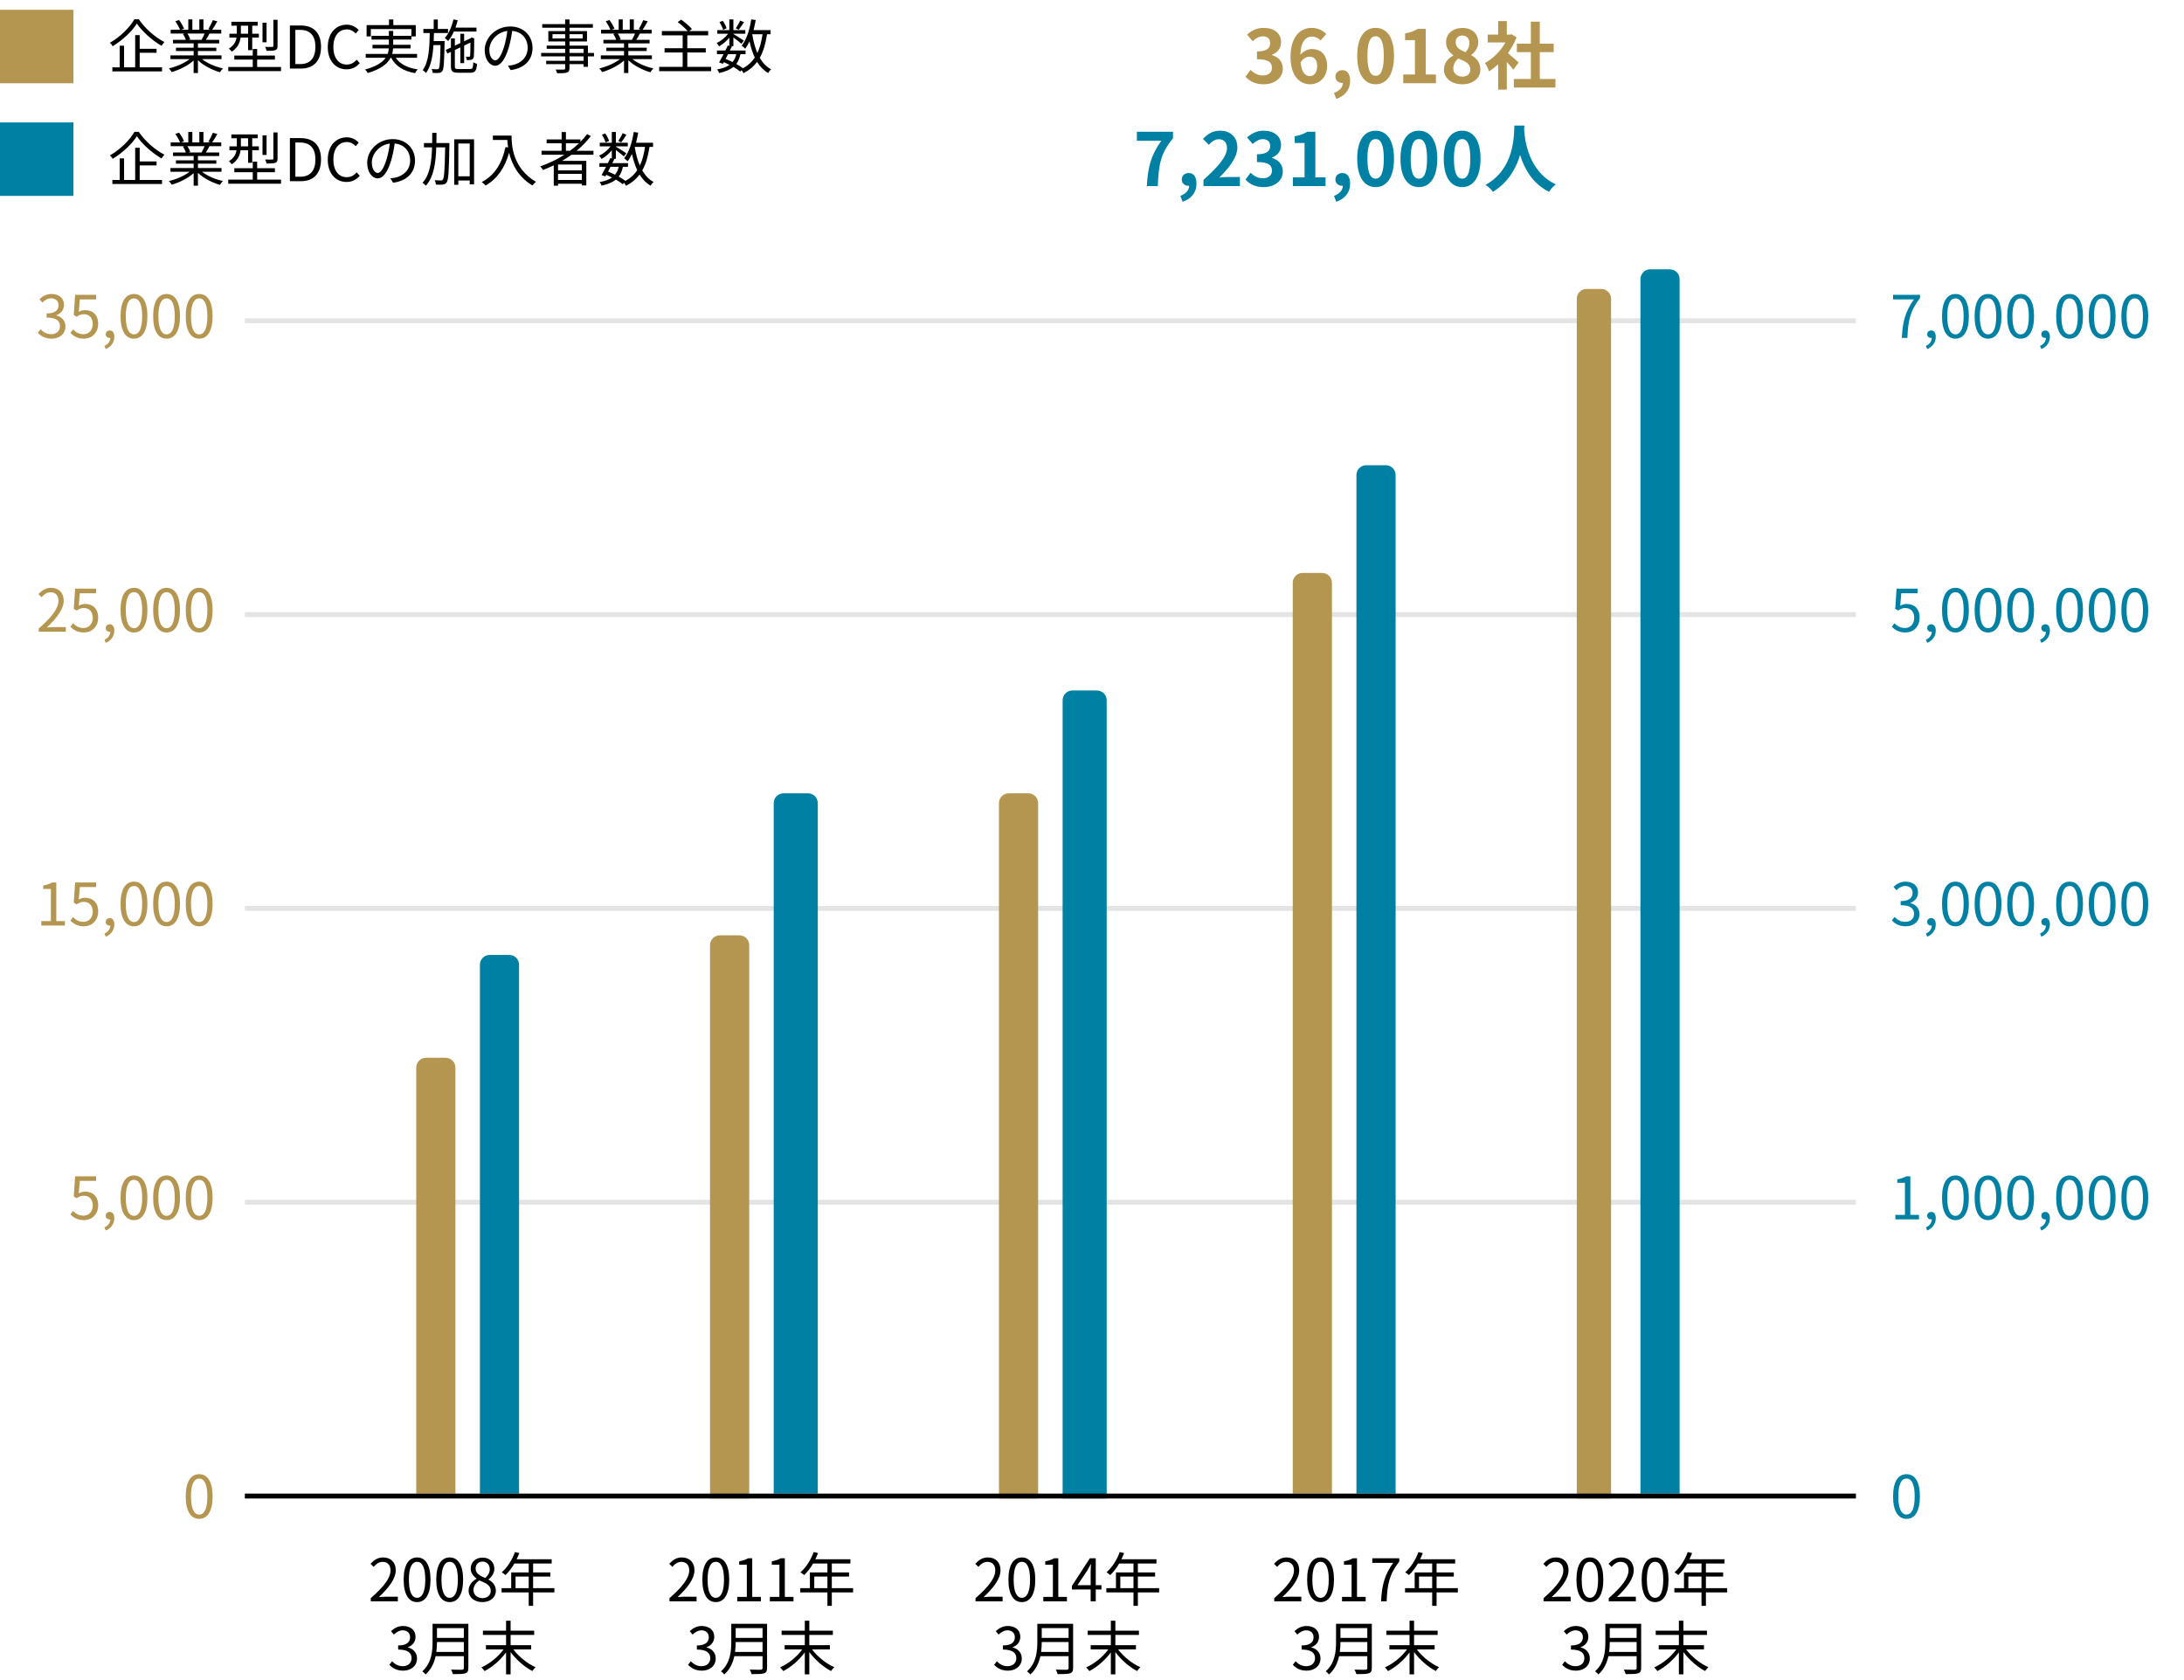 <svg width="446" height="343" viewBox="0 0 446 343" fill="none" xmlns="http://www.w3.org/2000/svg">
<line x1="50" y1="245.5" x2="379" y2="245.5" stroke="#E4E4E4"/>
<line x1="50" y1="185.5" x2="379" y2="185.5" stroke="#E4E4E4"/>
<line x1="50" y1="125.5" x2="379" y2="125.5" stroke="#E4E4E4"/>
<line x1="50" y1="65.5" x2="379" y2="65.5" stroke="#E4E4E4"/>
<path d="M85 218C85 216.895 85.895 216 87 216H91C92.105 216 93 216.895 93 218V305H85V218Z" fill="#B59650"/>
<path d="M145 193C145 191.895 145.895 191 147 191H151C152.105 191 153 191.895 153 193V306H145V193Z" fill="#B59650"/>
<path d="M204 164C204 162.895 204.895 162 206 162H210C211.105 162 212 162.895 212 164V306H204V164Z" fill="#B59650"/>
<path d="M264 119C264 117.895 264.895 117 266 117H270C271.105 117 272 117.895 272 119V305H264V119Z" fill="#B59650"/>
<path d="M322 61C322 59.895 322.895 59 324 59H327C328.105 59 329 59.895 329 61V306H322V61Z" fill="#B59650"/>
<path d="M98 197C98 195.895 98.895 195 100 195H104C105.105 195 106 195.895 106 197V305H98V197Z" fill="#0081A4"/>
<path d="M158 164C158 162.895 158.895 162 160 162H165C166.105 162 167 162.895 167 164V305H158V164Z" fill="#0081A4"/>
<path d="M217 143C217 141.895 217.895 141 219 141H224C225.105 141 226 141.895 226 143V306H217V143Z" fill="#0081A4"/>
<path d="M277 97C277 95.895 277.895 95 279 95H283C284.105 95 285 95.895 285 97V305H277V97Z" fill="#0081A4"/>
<path d="M335 57C335 55.895 335.895 55 337 55H341C342.105 55 343 55.895 343 57V305H335V57Z" fill="#0081A4"/>
<rect y="2" width="15" height="15" fill="#B59650"/>
<rect y="25" width="15" height="15" fill="#0081A4"/>
<path d="M27.448 3.932H28.348C29.596 5.804 31.696 7.628 33.58 8.588C33.376 8.804 33.148 9.104 32.992 9.356C31.12 8.276 29.032 6.44 27.952 4.808C26.992 6.356 25.048 8.216 23.008 9.428C22.9 9.224 22.648 8.912 22.444 8.732C24.532 7.556 26.524 5.576 27.448 3.932ZM28.528 10.772V13.748H33.088V14.576H22.948V13.748H24.448V9.332H25.336V13.748H27.604V7.172H28.528V9.968H31.972V10.772H28.528ZM41.788 6.848H38.26C38.524 7.22 38.764 7.724 38.86 8.048L38.476 8.132H41.296L41.176 8.096C41.38 7.748 41.62 7.256 41.788 6.848ZM45.232 12.068H41.248C42.34 12.932 43.996 13.64 45.532 13.964C45.328 14.156 45.052 14.504 44.932 14.756C43.324 14.3 41.572 13.4 40.42 12.296V14.912H39.544V12.356C38.392 13.4 36.64 14.264 35.068 14.72C34.948 14.492 34.684 14.156 34.492 13.964C35.98 13.628 37.648 12.908 38.728 12.068H34.804V11.312H39.544V10.424H35.932V9.74H39.544V8.864H35.332V8.132H37.948C37.84 7.772 37.6 7.292 37.36 6.932L37.78 6.848H34.852V6.08H36.76C36.592 5.6 36.172 4.88 35.812 4.34L36.568 4.088C36.976 4.628 37.408 5.372 37.588 5.852L36.976 6.08H38.452V3.956H39.28V6.08H40.708V3.956H41.548V6.08H43L42.556 5.936C42.868 5.432 43.252 4.652 43.468 4.112L44.38 4.352C44.044 4.964 43.66 5.624 43.324 6.08H45.184V6.848H42.784C42.544 7.304 42.28 7.772 42.04 8.132H44.764V8.864H40.42V9.74H44.176V10.424H40.42V11.312H45.232V12.068ZM56.68 4.04V9.38C56.68 9.872 56.584 10.1 56.224 10.244C55.864 10.376 55.288 10.388 54.436 10.388C54.4 10.148 54.268 9.812 54.136 9.572C54.82 9.596 55.42 9.596 55.6 9.572C55.78 9.572 55.828 9.524 55.828 9.356V4.04H56.68ZM54.436 4.64V8.636H53.608V4.64H54.436ZM49.192 6.812V6.884H50.668V5.24H49.192V6.812ZM50.668 7.676H49.132C48.988 8.708 48.544 9.776 47.332 10.544C47.212 10.376 46.912 10.052 46.744 9.92C47.788 9.284 48.16 8.48 48.304 7.676H46.852V6.884H48.364V6.788V5.24H47.248V4.448H52.624V5.24H51.508V6.884H52.864V7.676H51.508V10.244H50.668V7.676ZM52.516 13.676H57.388V14.516H46.612V13.676H51.616V12.164H47.848V11.348H51.616V10.004H52.516V11.348H56.14V12.164H52.516V13.676ZM59.2 14V5.204H61.408C64.108 5.204 65.56 6.776 65.56 9.572C65.56 12.356 64.108 14 61.456 14H59.2ZM60.316 13.088H61.312C63.388 13.088 64.408 11.792 64.408 9.572C64.408 7.34 63.388 6.104 61.312 6.104H60.316V13.088ZM70.762 14.156C68.578 14.156 66.934 12.464 66.934 9.608C66.934 6.764 68.602 5.036 70.834 5.036C71.902 5.036 72.742 5.564 73.246 6.128L72.646 6.848C72.19 6.356 71.602 6.008 70.846 6.008C69.178 6.008 68.074 7.376 68.074 9.572C68.074 11.792 69.13 13.184 70.81 13.184C71.65 13.184 72.286 12.812 72.85 12.2L73.462 12.896C72.766 13.7 71.902 14.156 70.762 14.156ZM85.171 11.804H80.827C81.679 13.088 83.215 13.868 85.303 14.168C85.111 14.348 84.883 14.708 84.763 14.936C82.423 14.528 80.791 13.52 79.879 11.804H79.771C79.147 12.992 77.839 14.096 75.103 14.912C75.007 14.72 74.755 14.384 74.563 14.192C76.903 13.544 78.127 12.704 78.751 11.804H74.683V11.012H79.159C79.303 10.64 79.363 10.256 79.387 9.884H76.063V9.14H79.411V8.072H75.871V7.316H79.411V6.32H80.299V7.316H84.007V5.936H75.727V7.436H74.863V5.132H79.435V3.968H80.323V5.132H84.907V7.436H84.007V8.072H80.299V9.14H83.839V9.884H80.275C80.251 10.256 80.191 10.64 80.083 11.012H85.171V11.804ZM88.567 8.384H90.799C90.799 8.384 90.799 8.672 90.787 8.792C90.703 12.764 90.631 14.108 90.331 14.504C90.151 14.768 89.947 14.852 89.635 14.888C89.347 14.924 88.855 14.912 88.363 14.888C88.351 14.66 88.267 14.312 88.135 14.096C88.627 14.144 89.071 14.144 89.239 14.144C89.419 14.144 89.515 14.12 89.611 13.976C89.815 13.7 89.887 12.536 89.959 9.2H88.519C88.375 11.48 88.003 13.556 86.995 14.912C86.851 14.72 86.563 14.456 86.323 14.324C87.571 12.668 87.715 9.692 87.763 6.74H86.455V5.912H88.567V3.98H89.407V5.912H91.495V6.74H88.615C88.603 7.292 88.591 7.844 88.567 8.384ZM97.303 6.452H92.683C92.347 7.196 91.963 7.856 91.519 8.384C91.375 8.228 91.027 7.904 90.835 7.76C91.651 6.86 92.263 5.432 92.599 3.956L93.463 4.136C93.343 4.652 93.187 5.156 93.019 5.636H97.303V6.452ZM93.655 14.096H95.983C96.511 14.096 96.607 13.868 96.655 12.716C96.859 12.848 97.171 12.992 97.411 13.04C97.303 14.456 97.039 14.852 96.031 14.852H93.595C92.407 14.852 92.083 14.588 92.083 13.532V10.592L91.363 10.928L91.027 10.196L92.083 9.704V7.832H92.887V9.32L94.015 8.792V6.896H94.783V8.432L96.103 7.82L96.163 7.76L96.307 7.652L96.871 7.856L96.835 8C96.835 9.704 96.811 11.216 96.763 11.552C96.727 11.936 96.535 12.128 96.223 12.2C95.959 12.272 95.599 12.284 95.323 12.272C95.299 12.056 95.227 11.768 95.131 11.576C95.359 11.6 95.659 11.588 95.755 11.588C95.899 11.588 95.971 11.564 96.007 11.36C96.043 11.18 96.067 10.124 96.067 8.696L94.783 9.308V12.896H94.015V9.668L92.887 10.208V13.544C92.887 14 92.995 14.096 93.655 14.096ZM101.143 12.32C101.671 12.32 102.331 11.528 102.943 9.524C103.243 8.54 103.471 7.412 103.603 6.32C101.323 6.608 99.931 8.564 99.931 10.16C99.931 11.66 100.627 12.32 101.143 12.32ZM104.275 14.312L103.723 13.412C104.095 13.388 104.455 13.328 104.743 13.268C106.267 12.932 107.755 11.804 107.755 9.752C107.755 7.952 106.615 6.476 104.599 6.308C104.443 7.412 104.215 8.612 103.891 9.728C103.159 12.164 102.211 13.424 101.107 13.424C100.051 13.424 98.983 12.2 98.983 10.244C98.983 7.664 101.287 5.408 104.191 5.408C106.975 5.408 108.751 7.376 108.751 9.776C108.751 12.272 107.107 13.94 104.275 14.312ZM119.179 12.416V11.516H116.299V12.416H119.179ZM116.299 9.968V10.808H119.179V9.968H116.299ZM112.831 7.844H115.411V6.98H112.831V7.844ZM118.987 6.98H116.299V7.844H118.987V6.98ZM121.303 10.808V11.516H120.067V13.64H119.179V13.1H116.299V13.928C116.299 14.48 116.131 14.684 115.771 14.816C115.399 14.948 114.775 14.96 113.779 14.96C113.731 14.732 113.587 14.408 113.467 14.204C114.187 14.228 114.907 14.216 115.111 14.216C115.339 14.204 115.411 14.132 115.411 13.928V13.1H111.535V12.416H115.411V11.516H110.503V10.808H115.411V9.968H111.643V9.308H115.411V8.468H111.979V6.356H115.411V5.66H110.731V4.928H115.411V3.968H116.299V4.928H121.075V5.66H116.299V6.356H119.875V8.468H116.299V9.308H120.067V10.808H121.303ZM129.679 6.848H126.151C126.415 7.22 126.655 7.724 126.751 8.048L126.367 8.132H129.187L129.067 8.096C129.271 7.748 129.511 7.256 129.679 6.848ZM133.123 12.068H129.139C130.231 12.932 131.887 13.64 133.423 13.964C133.219 14.156 132.943 14.504 132.823 14.756C131.215 14.3 129.463 13.4 128.311 12.296V14.912H127.435V12.356C126.283 13.4 124.531 14.264 122.959 14.72C122.839 14.492 122.575 14.156 122.383 13.964C123.871 13.628 125.539 12.908 126.619 12.068H122.695V11.312H127.435V10.424H123.823V9.74H127.435V8.864H123.223V8.132H125.839C125.731 7.772 125.491 7.292 125.251 6.932L125.671 6.848H122.743V6.08H124.651C124.483 5.6 124.063 4.88 123.703 4.34L124.459 4.088C124.867 4.628 125.299 5.372 125.479 5.852L124.867 6.08H126.343V3.956H127.171V6.08H128.599V3.956H129.439V6.08H130.891L130.447 5.936C130.759 5.432 131.143 4.652 131.359 4.112L132.271 4.352C131.935 4.964 131.551 5.624 131.215 6.08H133.075V6.848H130.675C130.435 7.304 130.171 7.772 129.931 8.132H132.655V8.864H128.311V9.74H132.067V10.424H128.311V11.312H133.123V12.068ZM140.359 13.652H145.219V14.528H134.611V13.652H139.411V10.712H135.715V9.848H139.411V7.22H135.163V6.344H140.431C139.963 5.792 139.111 5.036 138.391 4.508L139.111 4.004C139.879 4.556 140.839 5.372 141.307 5.936L140.743 6.344H144.619V7.22H140.359V9.848H144.127V10.712H140.359V13.652ZM151.147 4.196L151.927 4.52C151.579 5.072 151.171 5.672 150.859 6.068L150.259 5.78C150.547 5.36 150.955 4.664 151.147 4.196ZM148.375 5.78L147.667 6.092C147.559 5.672 147.247 5.012 146.923 4.52L147.595 4.244C147.931 4.724 148.255 5.36 148.375 5.78ZM153.631 6.992L153.619 7.028C153.847 8.408 154.183 9.704 154.663 10.82C155.179 9.752 155.503 8.48 155.719 6.992H153.631ZM150.355 11.06H148.675C148.507 11.396 148.327 11.72 148.171 12.032C148.651 12.224 149.131 12.44 149.599 12.668C149.959 12.236 150.199 11.708 150.355 11.06ZM157.363 6.992H156.643C156.343 8.936 155.887 10.52 155.155 11.804C155.755 12.836 156.511 13.652 157.471 14.156C157.267 14.324 156.979 14.672 156.859 14.912C155.935 14.372 155.203 13.604 154.615 12.644C153.907 13.58 153.007 14.348 151.831 14.948C151.759 14.792 151.603 14.528 151.447 14.324L151.171 14.612C150.799 14.312 150.319 13.988 149.767 13.664C149.071 14.24 148.123 14.636 146.839 14.912C146.779 14.672 146.599 14.348 146.431 14.18C147.535 13.988 148.375 13.688 148.987 13.244C148.603 13.052 148.207 12.86 147.811 12.692L147.619 13.028L146.851 12.752C147.115 12.296 147.439 11.684 147.763 11.06H146.407V10.316H148.135C148.315 9.956 148.483 9.608 148.627 9.284L148.939 9.356V7.7C148.339 8.408 147.571 9.068 146.839 9.464C146.731 9.26 146.515 8.948 146.347 8.792C147.199 8.408 148.111 7.664 148.699 6.884H146.479V6.152H148.939V3.956H149.767V6.152H152.203V6.884H149.767V6.944C150.283 7.244 151.579 8.06 151.903 8.3L151.411 8.936C151.099 8.648 150.343 8.072 149.767 7.64V9.428H149.251L149.455 9.476C149.323 9.74 149.191 10.028 149.047 10.316H152.251V11.06H151.207C151.039 11.864 150.763 12.524 150.355 13.064C150.883 13.352 151.363 13.664 151.735 13.94C152.755 13.376 153.547 12.656 154.135 11.756C153.679 10.784 153.331 9.668 153.055 8.444C152.803 9.008 152.503 9.512 152.179 9.944C152.047 9.776 151.663 9.476 151.459 9.332C152.467 8.072 153.091 6.068 153.415 3.956L154.327 4.088C154.207 4.796 154.051 5.492 153.883 6.152H157.363V6.992Z" fill="black"/>
<path d="M27.448 26.932H28.348C29.596 28.804 31.696 30.628 33.58 31.588C33.376 31.804 33.148 32.104 32.992 32.356C31.12 31.276 29.032 29.44 27.952 27.808C26.992 29.356 25.048 31.216 23.008 32.428C22.9 32.224 22.648 31.912 22.444 31.732C24.532 30.556 26.524 28.576 27.448 26.932ZM28.528 33.772V36.748H33.088V37.576H22.948V36.748H24.448V32.332H25.336V36.748H27.604V30.172H28.528V32.968H31.972V33.772H28.528ZM41.788 29.848H38.26C38.524 30.22 38.764 30.724 38.86 31.048L38.476 31.132H41.296L41.176 31.096C41.38 30.748 41.62 30.256 41.788 29.848ZM45.232 35.068H41.248C42.34 35.932 43.996 36.64 45.532 36.964C45.328 37.156 45.052 37.504 44.932 37.756C43.324 37.3 41.572 36.4 40.42 35.296V37.912H39.544V35.356C38.392 36.4 36.64 37.264 35.068 37.72C34.948 37.492 34.684 37.156 34.492 36.964C35.98 36.628 37.648 35.908 38.728 35.068H34.804V34.312H39.544V33.424H35.932V32.74H39.544V31.864H35.332V31.132H37.948C37.84 30.772 37.6 30.292 37.36 29.932L37.78 29.848H34.852V29.08H36.76C36.592 28.6 36.172 27.88 35.812 27.34L36.568 27.088C36.976 27.628 37.408 28.372 37.588 28.852L36.976 29.08H38.452V26.956H39.28V29.08H40.708V26.956H41.548V29.08H43L42.556 28.936C42.868 28.432 43.252 27.652 43.468 27.112L44.38 27.352C44.044 27.964 43.66 28.624 43.324 29.08H45.184V29.848H42.784C42.544 30.304 42.28 30.772 42.04 31.132H44.764V31.864H40.42V32.74H44.176V33.424H40.42V34.312H45.232V35.068ZM56.68 27.04V32.38C56.68 32.872 56.584 33.1 56.224 33.244C55.864 33.376 55.288 33.388 54.436 33.388C54.4 33.148 54.268 32.812 54.136 32.572C54.82 32.596 55.42 32.596 55.6 32.572C55.78 32.572 55.828 32.524 55.828 32.356V27.04H56.68ZM54.436 27.64V31.636H53.608V27.64H54.436ZM49.192 29.812V29.884H50.668V28.24H49.192V29.812ZM50.668 30.676H49.132C48.988 31.708 48.544 32.776 47.332 33.544C47.212 33.376 46.912 33.052 46.744 32.92C47.788 32.284 48.16 31.48 48.304 30.676H46.852V29.884H48.364V29.788V28.24H47.248V27.448H52.624V28.24H51.508V29.884H52.864V30.676H51.508V33.244H50.668V30.676ZM52.516 36.676H57.388V37.516H46.612V36.676H51.616V35.164H47.848V34.348H51.616V33.004H52.516V34.348H56.14V35.164H52.516V36.676ZM59.2 37V28.204H61.408C64.108 28.204 65.56 29.776 65.56 32.572C65.56 35.356 64.108 37 61.456 37H59.2ZM60.316 36.088H61.312C63.388 36.088 64.408 34.792 64.408 32.572C64.408 30.34 63.388 29.104 61.312 29.104H60.316V36.088ZM70.762 37.156C68.578 37.156 66.934 35.464 66.934 32.608C66.934 29.764 68.602 28.036 70.834 28.036C71.902 28.036 72.742 28.564 73.246 29.128L72.646 29.848C72.19 29.356 71.602 29.008 70.846 29.008C69.178 29.008 68.074 30.376 68.074 32.572C68.074 34.792 69.13 36.184 70.81 36.184C71.65 36.184 72.286 35.812 72.85 35.2L73.462 35.896C72.766 36.7 71.902 37.156 70.762 37.156ZM77.143 35.32C77.671 35.32 78.331 34.528 78.943 32.524C79.243 31.54 79.471 30.412 79.603 29.32C77.323 29.608 75.931 31.564 75.931 33.16C75.931 34.66 76.627 35.32 77.143 35.32ZM80.275 37.312L79.723 36.412C80.095 36.388 80.455 36.328 80.743 36.268C82.267 35.932 83.755 34.804 83.755 32.752C83.755 30.952 82.615 29.476 80.599 29.308C80.443 30.412 80.215 31.612 79.891 32.728C79.159 35.164 78.211 36.424 77.107 36.424C76.051 36.424 74.983 35.2 74.983 33.244C74.983 30.664 77.287 28.408 80.191 28.408C82.975 28.408 84.751 30.376 84.751 32.776C84.751 35.272 83.107 36.94 80.275 37.312ZM91.771 29.212V29.668C91.675 34.972 91.591 36.712 91.219 37.228C91.003 37.54 90.787 37.648 90.427 37.684C90.103 37.732 89.551 37.732 89.023 37.696C88.999 37.432 88.915 37.048 88.759 36.796C89.311 36.844 89.827 36.844 90.043 36.844C90.235 36.856 90.355 36.82 90.439 36.652C90.715 36.316 90.823 34.684 90.907 30.088H89.095C88.987 33.304 88.579 36.172 86.959 37.924C86.827 37.732 86.503 37.444 86.287 37.312C87.775 35.74 88.135 33.088 88.231 30.088H86.575V29.212H88.255C88.267 28.528 88.267 27.832 88.267 27.124H89.143C89.143 27.832 89.131 28.528 89.119 29.212H91.771ZM93.595 36.004H95.923V29.308H93.595V36.004ZM92.755 28.444H96.811V37.648H95.923V36.856H93.595V37.732H92.755V28.444ZM100.651 27.688H104.467C104.467 29.812 104.743 34.336 109.447 37.132C109.243 37.276 108.883 37.66 108.727 37.876C105.775 36.088 104.503 33.46 103.963 31.192C103.075 34.3 101.563 36.484 99.175 37.888C99.007 37.708 98.611 37.336 98.371 37.18C101.023 35.8 102.499 33.388 103.231 30.028L103.759 30.112C103.675 29.56 103.627 29.032 103.603 28.576H100.651V27.688ZM115.567 30.796H116.407C117.055 30.316 117.667 29.8 118.231 29.26H115.567V30.796ZM118.819 34.792V33.604H113.959V34.792H118.819ZM113.959 36.748H118.819V35.5H113.959V36.748ZM121.195 31.6H116.707C116.083 32.044 115.435 32.464 114.775 32.848H119.731V37.864H118.819V37.528H113.959V37.912H113.083V33.76C112.363 34.108 111.619 34.432 110.887 34.708C110.779 34.516 110.491 34.156 110.323 33.976C112.063 33.364 113.743 32.572 115.255 31.6H110.587V30.796H114.691V29.26H111.631V28.468H114.691V26.968H115.567V28.468H118.531V28.96C119.035 28.456 119.491 27.928 119.899 27.376L120.655 27.784C119.815 28.888 118.831 29.896 117.739 30.796H121.195V31.6ZM127.147 27.196L127.927 27.52C127.579 28.072 127.171 28.672 126.859 29.068L126.259 28.78C126.547 28.36 126.955 27.664 127.147 27.196ZM124.375 28.78L123.667 29.092C123.559 28.672 123.247 28.012 122.923 27.52L123.595 27.244C123.931 27.724 124.255 28.36 124.375 28.78ZM129.631 29.992L129.619 30.028C129.847 31.408 130.183 32.704 130.663 33.82C131.179 32.752 131.503 31.48 131.719 29.992H129.631ZM126.355 34.06H124.675C124.507 34.396 124.327 34.72 124.171 35.032C124.651 35.224 125.131 35.44 125.599 35.668C125.959 35.236 126.199 34.708 126.355 34.06ZM133.363 29.992H132.643C132.343 31.936 131.887 33.52 131.155 34.804C131.755 35.836 132.511 36.652 133.471 37.156C133.267 37.324 132.979 37.672 132.859 37.912C131.935 37.372 131.203 36.604 130.615 35.644C129.907 36.58 129.007 37.348 127.831 37.948C127.759 37.792 127.603 37.528 127.447 37.324L127.171 37.612C126.799 37.312 126.319 36.988 125.767 36.664C125.071 37.24 124.123 37.636 122.839 37.912C122.779 37.672 122.599 37.348 122.431 37.18C123.535 36.988 124.375 36.688 124.987 36.244C124.603 36.052 124.207 35.86 123.811 35.692L123.619 36.028L122.851 35.752C123.115 35.296 123.439 34.684 123.763 34.06H122.407V33.316H124.135C124.315 32.956 124.483 32.608 124.627 32.284L124.939 32.356V30.7C124.339 31.408 123.571 32.068 122.839 32.464C122.731 32.26 122.515 31.948 122.347 31.792C123.199 31.408 124.111 30.664 124.699 29.884H122.479V29.152H124.939V26.956H125.767V29.152H128.203V29.884H125.767V29.944C126.283 30.244 127.579 31.06 127.903 31.3L127.411 31.936C127.099 31.648 126.343 31.072 125.767 30.64V32.428H125.251L125.455 32.476C125.323 32.74 125.191 33.028 125.047 33.316H128.251V34.06H127.207C127.039 34.864 126.763 35.524 126.355 36.064C126.883 36.352 127.363 36.664 127.735 36.94C128.755 36.376 129.547 35.656 130.135 34.756C129.679 33.784 129.331 32.668 129.055 31.444C128.803 32.008 128.503 32.512 128.179 32.944C128.047 32.776 127.663 32.476 127.459 32.332C128.467 31.072 129.091 29.068 129.415 26.956L130.327 27.088C130.207 27.796 130.051 28.492 129.883 29.152H133.363V29.992Z" fill="black"/>
<path d="M75.716 327V326.352C78.475 323.94 79.748 322.188 79.748 320.676C79.748 319.668 79.219 318.936 78.127 318.936C77.407 318.936 76.784 319.38 76.303 319.956L75.668 319.332C76.388 318.552 77.144 318.036 78.26 318.036C79.832 318.036 80.816 319.068 80.816 320.64C80.816 322.392 79.436 324.18 77.371 326.136C77.828 326.1 78.368 326.052 78.811 326.052H81.248V327H75.716ZM85.18 327.156C83.5 327.156 82.432 325.632 82.432 322.572C82.432 319.512 83.5 318.036 85.18 318.036C86.848 318.036 87.916 319.524 87.916 322.572C87.916 325.632 86.848 327.156 85.18 327.156ZM85.18 326.28C86.176 326.28 86.848 325.164 86.848 322.572C86.848 320.004 86.176 318.924 85.18 318.924C84.172 318.924 83.5 320.004 83.5 322.572C83.5 325.164 84.172 326.28 85.18 326.28ZM91.836 327.156C90.156 327.156 89.088 325.632 89.088 322.572C89.088 319.512 90.156 318.036 91.836 318.036C93.504 318.036 94.572 319.524 94.572 322.572C94.572 325.632 93.504 327.156 91.836 327.156ZM91.836 326.28C92.832 326.28 93.504 325.164 93.504 322.572C93.504 320.004 92.832 318.924 91.836 318.924C90.828 318.924 90.156 320.004 90.156 322.572C90.156 325.164 90.828 326.28 91.836 326.28ZM98.504 327.156C96.884 327.156 95.696 326.172 95.696 324.816C95.696 323.64 96.512 322.824 97.316 322.392V322.332C96.668 321.888 96.128 321.228 96.128 320.304C96.128 318.96 97.16 318.072 98.54 318.072C100.04 318.072 100.952 319.032 100.952 320.388C100.952 321.312 100.304 322.104 99.776 322.512V322.572C100.544 323.016 101.264 323.676 101.264 324.876C101.264 326.16 100.16 327.156 98.504 327.156ZM99.104 322.224C99.704 321.696 100.016 321.096 100.016 320.448C100.016 319.584 99.464 318.876 98.516 318.876C97.712 318.876 97.124 319.452 97.124 320.304C97.124 321.36 98.072 321.816 99.104 322.224ZM98.528 326.34C99.536 326.34 100.22 325.728 100.22 324.852C100.22 323.676 99.14 323.232 97.892 322.728C97.184 323.184 96.692 323.88 96.692 324.72C96.692 325.656 97.472 326.34 98.528 326.34ZM105.281 324.312H107.969V321.936H105.281V324.312ZM113.213 324.312V325.176H108.868V327.924H107.969V325.176H102.425V324.312H104.393V321.096H107.969V319.272H105.053C104.513 320.196 103.877 321.012 103.229 321.636C103.061 321.492 102.689 321.192 102.461 321.072C103.589 320.088 104.597 318.54 105.161 316.932L106.061 317.148C105.893 317.568 105.701 318 105.509 318.408H112.661V319.272H108.868V321.096H112.385V321.936H108.868V324.312H113.213ZM82.34 341.156C80.96 341.156 80.096 340.58 79.52 339.956L80.072 339.236C80.588 339.776 81.26 340.244 82.256 340.244C83.3 340.244 84.044 339.62 84.044 338.612C84.044 337.556 83.336 336.848 81.308 336.848V336.008C83.12 336.008 83.744 335.276 83.744 334.328C83.744 333.476 83.168 332.936 82.256 332.912C81.548 332.936 80.924 333.296 80.432 333.788L79.844 333.092C80.504 332.48 81.284 332.036 82.304 332.036C83.78 332.036 84.86 332.828 84.86 334.244C84.86 335.312 84.224 336.02 83.288 336.368V336.416C84.332 336.656 85.16 337.448 85.16 338.648C85.16 340.22 83.9 341.156 82.34 341.156ZM89.104 337.328H94.72V335.312H89.236C89.236 335.936 89.2 336.62 89.104 337.328ZM94.72 332.468H89.236V334.46H94.72V332.468ZM95.644 331.592V340.616C95.644 341.24 95.464 341.552 95.02 341.696C94.564 341.852 93.772 341.864 92.488 341.864C92.428 341.612 92.26 341.192 92.104 340.94C93.112 340.976 94.072 340.964 94.348 340.964C94.624 340.952 94.72 340.868 94.72 340.604V338.204H88.96C88.66 339.56 88.06 340.916 86.896 341.936C86.776 341.744 86.416 341.42 86.236 341.288C88.144 339.608 88.336 337.172 88.336 335.264V331.592H95.644ZM108.472 336.824H104.836C105.94 338.3 107.74 339.74 109.372 340.448C109.168 340.628 108.868 340.976 108.712 341.228C107.14 340.424 105.436 338.936 104.272 337.364V341.912H103.348V337.424C102.196 339.008 100.516 340.448 98.956 341.24C98.8 341.024 98.512 340.664 98.308 340.484C99.964 339.764 101.752 338.324 102.82 336.824H99.232V335.948H103.348V333.86H98.62V332.984H103.348V330.956H104.272V332.984H109.084V333.86H104.272V335.948H108.472V336.824Z" fill="black"/>
<path d="M17.167 249.156C15.799 249.156 14.959 248.58 14.371 247.992L14.911 247.272C15.415 247.776 16.051 248.244 17.071 248.244C18.103 248.244 18.943 247.452 18.943 246.168C18.943 244.908 18.223 244.164 17.119 244.164C16.531 244.164 16.159 244.344 15.655 244.68L15.067 244.32L15.343 240.204H19.627V241.14H16.303L16.087 243.684C16.471 243.468 16.867 243.336 17.395 243.336C18.859 243.336 20.047 244.2 20.047 246.132C20.047 248.064 18.655 249.156 17.167 249.156ZM21.591 251.28L21.327 250.632C22.071 250.308 22.515 249.732 22.527 249C22.479 249.012 22.443 249.012 22.395 249.012C21.975 249.012 21.591 248.748 21.591 248.244C21.591 247.776 21.975 247.476 22.419 247.476C22.995 247.476 23.343 247.968 23.343 248.772C23.343 249.924 22.671 250.824 21.591 251.28ZM27.367 249.156C25.687 249.156 24.619 247.632 24.619 244.572C24.619 241.512 25.687 240.036 27.367 240.036C29.035 240.036 30.103 241.524 30.103 244.572C30.103 247.632 29.035 249.156 27.367 249.156ZM27.367 248.28C28.363 248.28 29.035 247.164 29.035 244.572C29.035 242.004 28.363 240.924 27.367 240.924C26.359 240.924 25.687 242.004 25.687 244.572C25.687 247.164 26.359 248.28 27.367 248.28ZM34.023 249.156C32.343 249.156 31.276 247.632 31.276 244.572C31.276 241.512 32.343 240.036 34.023 240.036C35.691 240.036 36.76 241.524 36.76 244.572C36.76 247.632 35.691 249.156 34.023 249.156ZM34.023 248.28C35.02 248.28 35.691 247.164 35.691 244.572C35.691 242.004 35.02 240.924 34.023 240.924C33.016 240.924 32.343 242.004 32.343 244.572C32.343 247.164 33.016 248.28 34.023 248.28ZM40.68 249.156C39 249.156 37.932 247.632 37.932 244.572C37.932 241.512 39 240.036 40.68 240.036C42.348 240.036 43.416 241.524 43.416 244.572C43.416 247.632 42.348 249.156 40.68 249.156ZM40.68 248.28C41.676 248.28 42.348 247.164 42.348 244.572C42.348 242.004 41.676 240.924 40.68 240.924C39.672 240.924 39 242.004 39 244.572C39 247.164 39.672 248.28 40.68 248.28Z" fill="#B59650"/>
<path d="M10.547 69.156C9.167 69.156 8.303 68.58 7.727 67.956L8.279 67.236C8.795 67.776 9.467 68.244 10.463 68.244C11.507 68.244 12.251 67.62 12.251 66.612C12.251 65.556 11.543 64.848 9.515 64.848V64.008C11.327 64.008 11.951 63.276 11.951 62.328C11.951 61.476 11.375 60.936 10.463 60.912C9.755 60.936 9.131 61.296 8.639 61.788L8.051 61.092C8.711 60.48 9.491 60.036 10.511 60.036C11.987 60.036 13.067 60.828 13.067 62.244C13.067 63.312 12.431 64.02 11.495 64.368V64.416C12.539 64.656 13.367 65.448 13.367 66.648C13.367 68.22 12.107 69.156 10.547 69.156ZM17.167 69.156C15.799 69.156 14.959 68.58 14.371 67.992L14.911 67.272C15.415 67.776 16.051 68.244 17.071 68.244C18.103 68.244 18.943 67.452 18.943 66.168C18.943 64.908 18.223 64.164 17.119 64.164C16.531 64.164 16.159 64.344 15.655 64.68L15.067 64.32L15.343 60.204H19.627V61.14H16.303L16.087 63.684C16.471 63.468 16.867 63.336 17.395 63.336C18.859 63.336 20.047 64.2 20.047 66.132C20.047 68.064 18.655 69.156 17.167 69.156ZM21.591 71.28L21.327 70.632C22.071 70.308 22.515 69.732 22.527 69C22.479 69.012 22.443 69.012 22.395 69.012C21.975 69.012 21.591 68.748 21.591 68.244C21.591 67.776 21.975 67.476 22.419 67.476C22.995 67.476 23.343 67.968 23.343 68.772C23.343 69.924 22.671 70.824 21.591 71.28ZM27.367 69.156C25.687 69.156 24.619 67.632 24.619 64.572C24.619 61.512 25.687 60.036 27.367 60.036C29.035 60.036 30.103 61.524 30.103 64.572C30.103 67.632 29.035 69.156 27.367 69.156ZM27.367 68.28C28.363 68.28 29.035 67.164 29.035 64.572C29.035 62.004 28.363 60.924 27.367 60.924C26.359 60.924 25.687 62.004 25.687 64.572C25.687 67.164 26.359 68.28 27.367 68.28ZM34.023 69.156C32.343 69.156 31.276 67.632 31.276 64.572C31.276 61.512 32.343 60.036 34.023 60.036C35.691 60.036 36.76 61.524 36.76 64.572C36.76 67.632 35.691 69.156 34.023 69.156ZM34.023 68.28C35.02 68.28 35.691 67.164 35.691 64.572C35.691 62.004 35.02 60.924 34.023 60.924C33.016 60.924 32.343 62.004 32.343 64.572C32.343 67.164 33.016 68.28 34.023 68.28ZM40.68 69.156C39 69.156 37.932 67.632 37.932 64.572C37.932 61.512 39 60.036 40.68 60.036C42.348 60.036 43.416 61.524 43.416 64.572C43.416 67.632 42.348 69.156 40.68 69.156ZM40.68 68.28C41.676 68.28 42.348 67.164 42.348 64.572C42.348 62.004 41.676 60.924 40.68 60.924C39.672 60.924 39 62.004 39 64.572C39 67.164 39.672 68.28 40.68 68.28Z" fill="#B59650"/>
<path d="M7.907 129V128.352C10.667 125.94 11.939 124.188 11.939 122.676C11.939 121.668 11.411 120.936 10.319 120.936C9.599 120.936 8.975 121.38 8.495 121.956L7.859 121.332C8.579 120.552 9.335 120.036 10.451 120.036C12.023 120.036 13.007 121.068 13.007 122.64C13.007 124.392 11.627 126.18 9.563 128.136C10.019 128.1 10.559 128.052 11.003 128.052H13.439V129H7.907ZM17.167 129.156C15.799 129.156 14.959 128.58 14.371 127.992L14.911 127.272C15.415 127.776 16.051 128.244 17.071 128.244C18.103 128.244 18.943 127.452 18.943 126.168C18.943 124.908 18.223 124.164 17.119 124.164C16.531 124.164 16.159 124.344 15.655 124.68L15.067 124.32L15.343 120.204H19.627V121.14H16.303L16.087 123.684C16.471 123.468 16.867 123.336 17.395 123.336C18.859 123.336 20.047 124.2 20.047 126.132C20.047 128.064 18.655 129.156 17.167 129.156ZM21.591 131.28L21.327 130.632C22.071 130.308 22.515 129.732 22.527 129C22.479 129.012 22.443 129.012 22.395 129.012C21.975 129.012 21.591 128.748 21.591 128.244C21.591 127.776 21.975 127.476 22.419 127.476C22.995 127.476 23.343 127.968 23.343 128.772C23.343 129.924 22.671 130.824 21.591 131.28ZM27.367 129.156C25.687 129.156 24.619 127.632 24.619 124.572C24.619 121.512 25.687 120.036 27.367 120.036C29.035 120.036 30.103 121.524 30.103 124.572C30.103 127.632 29.035 129.156 27.367 129.156ZM27.367 128.28C28.363 128.28 29.035 127.164 29.035 124.572C29.035 122.004 28.363 120.924 27.367 120.924C26.359 120.924 25.687 122.004 25.687 124.572C25.687 127.164 26.359 128.28 27.367 128.28ZM34.023 129.156C32.343 129.156 31.276 127.632 31.276 124.572C31.276 121.512 32.343 120.036 34.023 120.036C35.691 120.036 36.76 121.524 36.76 124.572C36.76 127.632 35.691 129.156 34.023 129.156ZM34.023 128.28C35.02 128.28 35.691 127.164 35.691 124.572C35.691 122.004 35.02 120.924 34.023 120.924C33.016 120.924 32.343 122.004 32.343 124.572C32.343 127.164 33.016 128.28 34.023 128.28ZM40.68 129.156C39 129.156 37.932 127.632 37.932 124.572C37.932 121.512 39 120.036 40.68 120.036C42.348 120.036 43.416 121.524 43.416 124.572C43.416 127.632 42.348 129.156 40.68 129.156ZM40.68 128.28C41.676 128.28 42.348 127.164 42.348 124.572C42.348 122.004 41.676 120.924 40.68 120.924C39.672 120.924 39 122.004 39 124.572C39 127.164 39.672 128.28 40.68 128.28Z" fill="#B59650"/>
<path d="M8.435 189V188.088H10.391V181.524H8.831V180.828C9.611 180.684 10.175 180.48 10.655 180.204H11.495V188.088H13.259V189H8.435ZM17.167 189.156C15.799 189.156 14.959 188.58 14.371 187.992L14.911 187.272C15.415 187.776 16.051 188.244 17.071 188.244C18.103 188.244 18.943 187.452 18.943 186.168C18.943 184.908 18.223 184.164 17.119 184.164C16.531 184.164 16.159 184.344 15.655 184.68L15.067 184.32L15.343 180.204H19.627V181.14H16.303L16.087 183.684C16.471 183.468 16.867 183.336 17.395 183.336C18.859 183.336 20.047 184.2 20.047 186.132C20.047 188.064 18.655 189.156 17.167 189.156ZM21.591 191.28L21.327 190.632C22.071 190.308 22.515 189.732 22.527 189C22.479 189.012 22.443 189.012 22.395 189.012C21.975 189.012 21.591 188.748 21.591 188.244C21.591 187.776 21.975 187.476 22.419 187.476C22.995 187.476 23.343 187.968 23.343 188.772C23.343 189.924 22.671 190.824 21.591 191.28ZM27.367 189.156C25.687 189.156 24.619 187.632 24.619 184.572C24.619 181.512 25.687 180.036 27.367 180.036C29.035 180.036 30.103 181.524 30.103 184.572C30.103 187.632 29.035 189.156 27.367 189.156ZM27.367 188.28C28.363 188.28 29.035 187.164 29.035 184.572C29.035 182.004 28.363 180.924 27.367 180.924C26.359 180.924 25.687 182.004 25.687 184.572C25.687 187.164 26.359 188.28 27.367 188.28ZM34.023 189.156C32.343 189.156 31.276 187.632 31.276 184.572C31.276 181.512 32.343 180.036 34.023 180.036C35.691 180.036 36.76 181.524 36.76 184.572C36.76 187.632 35.691 189.156 34.023 189.156ZM34.023 188.28C35.02 188.28 35.691 187.164 35.691 184.572C35.691 182.004 35.02 180.924 34.023 180.924C33.016 180.924 32.343 182.004 32.343 184.572C32.343 187.164 33.016 188.28 34.023 188.28ZM40.68 189.156C39 189.156 37.932 187.632 37.932 184.572C37.932 181.512 39 180.036 40.68 180.036C42.348 180.036 43.416 181.524 43.416 184.572C43.416 187.632 42.348 189.156 40.68 189.156ZM40.68 188.28C41.676 188.28 42.348 187.164 42.348 184.572C42.348 182.004 41.676 180.924 40.68 180.924C39.672 180.924 39 182.004 39 184.572C39 187.164 39.672 188.28 40.68 188.28Z" fill="#B59650"/>
<path d="M40.68 310.156C39 310.156 37.932 308.632 37.932 305.572C37.932 302.512 39 301.036 40.68 301.036C42.348 301.036 43.416 302.524 43.416 305.572C43.416 308.632 42.348 310.156 40.68 310.156ZM40.68 309.28C41.676 309.28 42.348 308.164 42.348 305.572C42.348 303.004 41.676 301.924 40.68 301.924C39.672 301.924 39 303.004 39 305.572C39 308.164 39.672 309.28 40.68 309.28Z" fill="#B59650"/>
<path d="M387.056 249V248.088H389.012V241.524H387.452V240.828C388.232 240.684 388.796 240.48 389.276 240.204H390.116V248.088H391.88V249H387.056ZM393.556 251.28L393.292 250.632C394.036 250.308 394.48 249.732 394.492 249C394.444 249.012 394.408 249.012 394.36 249.012C393.94 249.012 393.556 248.748 393.556 248.244C393.556 247.776 393.94 247.476 394.384 247.476C394.96 247.476 395.308 247.968 395.308 248.772C395.308 249.924 394.636 250.824 393.556 251.28ZM399.332 249.156C397.652 249.156 396.584 247.632 396.584 244.572C396.584 241.512 397.652 240.036 399.332 240.036C401 240.036 402.068 241.524 402.068 244.572C402.068 247.632 401 249.156 399.332 249.156ZM399.332 248.28C400.328 248.28 401 247.164 401 244.572C401 242.004 400.328 240.924 399.332 240.924C398.324 240.924 397.652 242.004 397.652 244.572C397.652 247.164 398.324 248.28 399.332 248.28ZM405.988 249.156C404.308 249.156 403.24 247.632 403.24 244.572C403.24 241.512 404.308 240.036 405.988 240.036C407.656 240.036 408.724 241.524 408.724 244.572C408.724 247.632 407.656 249.156 405.988 249.156ZM405.988 248.28C406.984 248.28 407.656 247.164 407.656 244.572C407.656 242.004 406.984 240.924 405.988 240.924C404.98 240.924 404.308 242.004 404.308 244.572C404.308 247.164 404.98 248.28 405.988 248.28ZM412.645 249.156C410.965 249.156 409.897 247.632 409.897 244.572C409.897 241.512 410.965 240.036 412.645 240.036C414.313 240.036 415.381 241.524 415.381 244.572C415.381 247.632 414.313 249.156 412.645 249.156ZM412.645 248.28C413.641 248.28 414.313 247.164 414.313 244.572C414.313 242.004 413.641 240.924 412.645 240.924C411.637 240.924 410.965 242.004 410.965 244.572C410.965 247.164 411.637 248.28 412.645 248.28ZM416.865 251.28L416.601 250.632C417.345 250.308 417.789 249.732 417.801 249C417.753 249.012 417.717 249.012 417.669 249.012C417.249 249.012 416.865 248.748 416.865 248.244C416.865 247.776 417.249 247.476 417.693 247.476C418.269 247.476 418.617 247.968 418.617 248.772C418.617 249.924 417.945 250.824 416.865 251.28ZM422.641 249.156C420.961 249.156 419.893 247.632 419.893 244.572C419.893 241.512 420.961 240.036 422.641 240.036C424.309 240.036 425.377 241.524 425.377 244.572C425.377 247.632 424.309 249.156 422.641 249.156ZM422.641 248.28C423.637 248.28 424.309 247.164 424.309 244.572C424.309 242.004 423.637 240.924 422.641 240.924C421.633 240.924 420.961 242.004 420.961 244.572C420.961 247.164 421.633 248.28 422.641 248.28ZM429.297 249.156C427.617 249.156 426.549 247.632 426.549 244.572C426.549 241.512 427.617 240.036 429.297 240.036C430.965 240.036 432.033 241.524 432.033 244.572C432.033 247.632 430.965 249.156 429.297 249.156ZM429.297 248.28C430.293 248.28 430.965 247.164 430.965 244.572C430.965 242.004 430.293 240.924 429.297 240.924C428.289 240.924 427.617 242.004 427.617 244.572C427.617 247.164 428.289 248.28 429.297 248.28ZM435.953 249.156C434.273 249.156 433.205 247.632 433.205 244.572C433.205 241.512 434.273 240.036 435.953 240.036C437.621 240.036 438.689 241.524 438.689 244.572C438.689 247.632 437.621 249.156 435.953 249.156ZM435.953 248.28C436.949 248.28 437.621 247.164 437.621 244.572C437.621 242.004 436.949 240.924 435.953 240.924C434.945 240.924 434.273 242.004 434.273 244.572C434.273 247.164 434.945 248.28 435.953 248.28Z" fill="#0081A4"/>
<path d="M388.376 69C388.52 65.664 389.132 63.54 390.848 61.14H386.588V60.204H392.096V60.864C390.032 63.516 389.648 65.556 389.516 69H388.376ZM393.556 71.28L393.292 70.632C394.036 70.308 394.48 69.732 394.492 69C394.444 69.012 394.408 69.012 394.36 69.012C393.94 69.012 393.556 68.748 393.556 68.244C393.556 67.776 393.94 67.476 394.384 67.476C394.96 67.476 395.308 67.968 395.308 68.772C395.308 69.924 394.636 70.824 393.556 71.28ZM399.332 69.156C397.652 69.156 396.584 67.632 396.584 64.572C396.584 61.512 397.652 60.036 399.332 60.036C401 60.036 402.068 61.524 402.068 64.572C402.068 67.632 401 69.156 399.332 69.156ZM399.332 68.28C400.328 68.28 401 67.164 401 64.572C401 62.004 400.328 60.924 399.332 60.924C398.324 60.924 397.652 62.004 397.652 64.572C397.652 67.164 398.324 68.28 399.332 68.28ZM405.988 69.156C404.308 69.156 403.24 67.632 403.24 64.572C403.24 61.512 404.308 60.036 405.988 60.036C407.656 60.036 408.724 61.524 408.724 64.572C408.724 67.632 407.656 69.156 405.988 69.156ZM405.988 68.28C406.984 68.28 407.656 67.164 407.656 64.572C407.656 62.004 406.984 60.924 405.988 60.924C404.98 60.924 404.308 62.004 404.308 64.572C404.308 67.164 404.98 68.28 405.988 68.28ZM412.645 69.156C410.965 69.156 409.897 67.632 409.897 64.572C409.897 61.512 410.965 60.036 412.645 60.036C414.313 60.036 415.381 61.524 415.381 64.572C415.381 67.632 414.313 69.156 412.645 69.156ZM412.645 68.28C413.641 68.28 414.313 67.164 414.313 64.572C414.313 62.004 413.641 60.924 412.645 60.924C411.637 60.924 410.965 62.004 410.965 64.572C410.965 67.164 411.637 68.28 412.645 68.28ZM416.865 71.28L416.601 70.632C417.345 70.308 417.789 69.732 417.801 69C417.753 69.012 417.717 69.012 417.669 69.012C417.249 69.012 416.865 68.748 416.865 68.244C416.865 67.776 417.249 67.476 417.693 67.476C418.269 67.476 418.617 67.968 418.617 68.772C418.617 69.924 417.945 70.824 416.865 71.28ZM422.641 69.156C420.961 69.156 419.893 67.632 419.893 64.572C419.893 61.512 420.961 60.036 422.641 60.036C424.309 60.036 425.377 61.524 425.377 64.572C425.377 67.632 424.309 69.156 422.641 69.156ZM422.641 68.28C423.637 68.28 424.309 67.164 424.309 64.572C424.309 62.004 423.637 60.924 422.641 60.924C421.633 60.924 420.961 62.004 420.961 64.572C420.961 67.164 421.633 68.28 422.641 68.28ZM429.297 69.156C427.617 69.156 426.549 67.632 426.549 64.572C426.549 61.512 427.617 60.036 429.297 60.036C430.965 60.036 432.033 61.524 432.033 64.572C432.033 67.632 430.965 69.156 429.297 69.156ZM429.297 68.28C430.293 68.28 430.965 67.164 430.965 64.572C430.965 62.004 430.293 60.924 429.297 60.924C428.289 60.924 427.617 62.004 427.617 64.572C427.617 67.164 428.289 68.28 429.297 68.28ZM435.953 69.156C434.273 69.156 433.205 67.632 433.205 64.572C433.205 61.512 434.273 60.036 435.953 60.036C437.621 60.036 438.689 61.524 438.689 64.572C438.689 67.632 437.621 69.156 435.953 69.156ZM435.953 68.28C436.949 68.28 437.621 67.164 437.621 64.572C437.621 62.004 436.949 60.924 435.953 60.924C434.945 60.924 434.273 62.004 434.273 64.572C434.273 67.164 434.945 68.28 435.953 68.28Z" fill="#0081A4"/>
<path d="M389.132 129.156C387.764 129.156 386.924 128.58 386.336 127.992L386.876 127.272C387.38 127.776 388.016 128.244 389.036 128.244C390.068 128.244 390.908 127.452 390.908 126.168C390.908 124.908 390.188 124.164 389.084 124.164C388.496 124.164 388.124 124.344 387.62 124.68L387.032 124.32L387.308 120.204H391.592V121.14H388.268L388.052 123.684C388.436 123.468 388.832 123.336 389.36 123.336C390.824 123.336 392.012 124.2 392.012 126.132C392.012 128.064 390.62 129.156 389.132 129.156ZM393.556 131.28L393.292 130.632C394.036 130.308 394.48 129.732 394.492 129C394.444 129.012 394.408 129.012 394.36 129.012C393.94 129.012 393.556 128.748 393.556 128.244C393.556 127.776 393.94 127.476 394.384 127.476C394.96 127.476 395.308 127.968 395.308 128.772C395.308 129.924 394.636 130.824 393.556 131.28ZM399.332 129.156C397.652 129.156 396.584 127.632 396.584 124.572C396.584 121.512 397.652 120.036 399.332 120.036C401 120.036 402.068 121.524 402.068 124.572C402.068 127.632 401 129.156 399.332 129.156ZM399.332 128.28C400.328 128.28 401 127.164 401 124.572C401 122.004 400.328 120.924 399.332 120.924C398.324 120.924 397.652 122.004 397.652 124.572C397.652 127.164 398.324 128.28 399.332 128.28ZM405.988 129.156C404.308 129.156 403.24 127.632 403.24 124.572C403.24 121.512 404.308 120.036 405.988 120.036C407.656 120.036 408.724 121.524 408.724 124.572C408.724 127.632 407.656 129.156 405.988 129.156ZM405.988 128.28C406.984 128.28 407.656 127.164 407.656 124.572C407.656 122.004 406.984 120.924 405.988 120.924C404.98 120.924 404.308 122.004 404.308 124.572C404.308 127.164 404.98 128.28 405.988 128.28ZM412.645 129.156C410.965 129.156 409.897 127.632 409.897 124.572C409.897 121.512 410.965 120.036 412.645 120.036C414.313 120.036 415.381 121.524 415.381 124.572C415.381 127.632 414.313 129.156 412.645 129.156ZM412.645 128.28C413.641 128.28 414.313 127.164 414.313 124.572C414.313 122.004 413.641 120.924 412.645 120.924C411.637 120.924 410.965 122.004 410.965 124.572C410.965 127.164 411.637 128.28 412.645 128.28ZM416.865 131.28L416.601 130.632C417.345 130.308 417.789 129.732 417.801 129C417.753 129.012 417.717 129.012 417.669 129.012C417.249 129.012 416.865 128.748 416.865 128.244C416.865 127.776 417.249 127.476 417.693 127.476C418.269 127.476 418.617 127.968 418.617 128.772C418.617 129.924 417.945 130.824 416.865 131.28ZM422.641 129.156C420.961 129.156 419.893 127.632 419.893 124.572C419.893 121.512 420.961 120.036 422.641 120.036C424.309 120.036 425.377 121.524 425.377 124.572C425.377 127.632 424.309 129.156 422.641 129.156ZM422.641 128.28C423.637 128.28 424.309 127.164 424.309 124.572C424.309 122.004 423.637 120.924 422.641 120.924C421.633 120.924 420.961 122.004 420.961 124.572C420.961 127.164 421.633 128.28 422.641 128.28ZM429.297 129.156C427.617 129.156 426.549 127.632 426.549 124.572C426.549 121.512 427.617 120.036 429.297 120.036C430.965 120.036 432.033 121.524 432.033 124.572C432.033 127.632 430.965 129.156 429.297 129.156ZM429.297 128.28C430.293 128.28 430.965 127.164 430.965 124.572C430.965 122.004 430.293 120.924 429.297 120.924C428.289 120.924 427.617 122.004 427.617 124.572C427.617 127.164 428.289 128.28 429.297 128.28ZM435.953 129.156C434.273 129.156 433.205 127.632 433.205 124.572C433.205 121.512 434.273 120.036 435.953 120.036C437.621 120.036 438.689 121.524 438.689 124.572C438.689 127.632 437.621 129.156 435.953 129.156ZM435.953 128.28C436.949 128.28 437.621 127.164 437.621 124.572C437.621 122.004 436.949 120.924 435.953 120.924C434.945 120.924 434.273 122.004 434.273 124.572C434.273 127.164 434.945 128.28 435.953 128.28Z" fill="#0081A4"/>
<path d="M389.168 189.156C387.788 189.156 386.924 188.58 386.348 187.956L386.9 187.236C387.416 187.776 388.088 188.244 389.084 188.244C390.128 188.244 390.872 187.62 390.872 186.612C390.872 185.556 390.164 184.848 388.136 184.848V184.008C389.948 184.008 390.572 183.276 390.572 182.328C390.572 181.476 389.996 180.936 389.084 180.912C388.376 180.936 387.752 181.296 387.26 181.788L386.672 181.092C387.332 180.48 388.112 180.036 389.132 180.036C390.608 180.036 391.688 180.828 391.688 182.244C391.688 183.312 391.052 184.02 390.116 184.368V184.416C391.16 184.656 391.988 185.448 391.988 186.648C391.988 188.22 390.728 189.156 389.168 189.156ZM393.556 191.28L393.292 190.632C394.036 190.308 394.48 189.732 394.492 189C394.444 189.012 394.408 189.012 394.36 189.012C393.94 189.012 393.556 188.748 393.556 188.244C393.556 187.776 393.94 187.476 394.384 187.476C394.96 187.476 395.308 187.968 395.308 188.772C395.308 189.924 394.636 190.824 393.556 191.28ZM399.332 189.156C397.652 189.156 396.584 187.632 396.584 184.572C396.584 181.512 397.652 180.036 399.332 180.036C401 180.036 402.068 181.524 402.068 184.572C402.068 187.632 401 189.156 399.332 189.156ZM399.332 188.28C400.328 188.28 401 187.164 401 184.572C401 182.004 400.328 180.924 399.332 180.924C398.324 180.924 397.652 182.004 397.652 184.572C397.652 187.164 398.324 188.28 399.332 188.28ZM405.988 189.156C404.308 189.156 403.24 187.632 403.24 184.572C403.24 181.512 404.308 180.036 405.988 180.036C407.656 180.036 408.724 181.524 408.724 184.572C408.724 187.632 407.656 189.156 405.988 189.156ZM405.988 188.28C406.984 188.28 407.656 187.164 407.656 184.572C407.656 182.004 406.984 180.924 405.988 180.924C404.98 180.924 404.308 182.004 404.308 184.572C404.308 187.164 404.98 188.28 405.988 188.28ZM412.645 189.156C410.965 189.156 409.897 187.632 409.897 184.572C409.897 181.512 410.965 180.036 412.645 180.036C414.313 180.036 415.381 181.524 415.381 184.572C415.381 187.632 414.313 189.156 412.645 189.156ZM412.645 188.28C413.641 188.28 414.313 187.164 414.313 184.572C414.313 182.004 413.641 180.924 412.645 180.924C411.637 180.924 410.965 182.004 410.965 184.572C410.965 187.164 411.637 188.28 412.645 188.28ZM416.865 191.28L416.601 190.632C417.345 190.308 417.789 189.732 417.801 189C417.753 189.012 417.717 189.012 417.669 189.012C417.249 189.012 416.865 188.748 416.865 188.244C416.865 187.776 417.249 187.476 417.693 187.476C418.269 187.476 418.617 187.968 418.617 188.772C418.617 189.924 417.945 190.824 416.865 191.28ZM422.641 189.156C420.961 189.156 419.893 187.632 419.893 184.572C419.893 181.512 420.961 180.036 422.641 180.036C424.309 180.036 425.377 181.524 425.377 184.572C425.377 187.632 424.309 189.156 422.641 189.156ZM422.641 188.28C423.637 188.28 424.309 187.164 424.309 184.572C424.309 182.004 423.637 180.924 422.641 180.924C421.633 180.924 420.961 182.004 420.961 184.572C420.961 187.164 421.633 188.28 422.641 188.28ZM429.297 189.156C427.617 189.156 426.549 187.632 426.549 184.572C426.549 181.512 427.617 180.036 429.297 180.036C430.965 180.036 432.033 181.524 432.033 184.572C432.033 187.632 430.965 189.156 429.297 189.156ZM429.297 188.28C430.293 188.28 430.965 187.164 430.965 184.572C430.965 182.004 430.293 180.924 429.297 180.924C428.289 180.924 427.617 182.004 427.617 184.572C427.617 187.164 428.289 188.28 429.297 188.28ZM435.953 189.156C434.273 189.156 433.205 187.632 433.205 184.572C433.205 181.512 434.273 180.036 435.953 180.036C437.621 180.036 438.689 181.524 438.689 184.572C438.689 187.632 437.621 189.156 435.953 189.156ZM435.953 188.28C436.949 188.28 437.621 187.164 437.621 184.572C437.621 182.004 436.949 180.924 435.953 180.924C434.945 180.924 434.273 182.004 434.273 184.572C434.273 187.164 434.945 188.28 435.953 188.28Z" fill="#0081A4"/>
<path d="M389.336 310.156C387.656 310.156 386.588 308.632 386.588 305.572C386.588 302.512 387.656 301.036 389.336 301.036C391.004 301.036 392.072 302.524 392.072 305.572C392.072 308.632 391.004 310.156 389.336 310.156ZM389.336 309.28C390.332 309.28 391.004 308.164 391.004 305.572C391.004 303.004 390.332 301.924 389.336 301.924C388.328 301.924 387.656 303.004 387.656 305.572C387.656 308.164 388.328 309.28 389.336 309.28Z" fill="#0081A4"/>
<path d="M136.716 327V326.352C139.476 323.94 140.748 322.188 140.748 320.676C140.748 319.668 140.22 318.936 139.128 318.936C138.408 318.936 137.784 319.38 137.304 319.956L136.668 319.332C137.388 318.552 138.144 318.036 139.26 318.036C140.832 318.036 141.816 319.068 141.816 320.64C141.816 322.392 140.436 324.18 138.372 326.136C138.828 326.1 139.368 326.052 139.812 326.052H142.247V327H136.716ZM146.18 327.156C144.5 327.156 143.432 325.632 143.432 322.572C143.432 319.512 144.5 318.036 146.18 318.036C147.848 318.036 148.916 319.524 148.916 322.572C148.916 325.632 147.848 327.156 146.18 327.156ZM146.18 326.28C147.176 326.28 147.848 325.164 147.848 322.572C147.848 320.004 147.176 318.924 146.18 318.924C145.172 318.924 144.5 320.004 144.5 322.572C144.5 325.164 145.172 326.28 146.18 326.28ZM150.556 327V326.088H152.512V319.524H150.952V318.828C151.732 318.684 152.296 318.48 152.776 318.204H153.616V326.088H155.38V327H150.556ZM157.212 327V326.088H159.168V319.524H157.608V318.828C158.388 318.684 158.952 318.48 159.432 318.204H160.272V326.088H162.036V327H157.212ZM166.281 324.312H168.969V321.936H166.281V324.312ZM174.213 324.312V325.176H169.868V327.924H168.969V325.176H163.425V324.312H165.393V321.096H168.969V319.272H166.053C165.513 320.196 164.877 321.012 164.229 321.636C164.061 321.492 163.689 321.192 163.461 321.072C164.589 320.088 165.597 318.54 166.161 316.932L167.061 317.148C166.893 317.568 166.701 318 166.509 318.408H173.661V319.272H169.868V321.096H173.385V321.936H169.868V324.312H174.213ZM143.34 341.156C141.96 341.156 141.096 340.58 140.52 339.956L141.072 339.236C141.588 339.776 142.26 340.244 143.256 340.244C144.3 340.244 145.044 339.62 145.044 338.612C145.044 337.556 144.336 336.848 142.308 336.848V336.008C144.12 336.008 144.744 335.276 144.744 334.328C144.744 333.476 144.168 332.936 143.256 332.912C142.548 332.936 141.924 333.296 141.432 333.788L140.844 333.092C141.504 332.48 142.284 332.036 143.304 332.036C144.78 332.036 145.86 332.828 145.86 334.244C145.86 335.312 145.224 336.02 144.288 336.368V336.416C145.332 336.656 146.16 337.448 146.16 338.648C146.16 340.22 144.9 341.156 143.34 341.156ZM150.104 337.328H155.72V335.312H150.236C150.236 335.936 150.2 336.62 150.104 337.328ZM155.72 332.468H150.236V334.46H155.72V332.468ZM156.644 331.592V340.616C156.644 341.24 156.464 341.552 156.02 341.696C155.564 341.852 154.772 341.864 153.488 341.864C153.428 341.612 153.26 341.192 153.104 340.94C154.112 340.976 155.072 340.964 155.348 340.964C155.624 340.952 155.72 340.868 155.72 340.604V338.204H149.96C149.66 339.56 149.06 340.916 147.896 341.936C147.776 341.744 147.416 341.42 147.236 341.288C149.144 339.608 149.336 337.172 149.336 335.264V331.592H156.644ZM169.472 336.824H165.836C166.94 338.3 168.74 339.74 170.372 340.448C170.168 340.628 169.868 340.976 169.712 341.228C168.14 340.424 166.436 338.936 165.272 337.364V341.912H164.348V337.424C163.196 339.008 161.516 340.448 159.956 341.24C159.8 341.024 159.512 340.664 159.308 340.484C160.964 339.764 162.752 338.324 163.82 336.824H160.232V335.948H164.348V333.86H159.62V332.984H164.348V330.956H165.272V332.984H170.084V333.86H165.272V335.948H169.472V336.824Z" fill="black"/>
<path d="M199.216 327V326.352C201.976 323.94 203.248 322.188 203.248 320.676C203.248 319.668 202.72 318.936 201.628 318.936C200.908 318.936 200.284 319.38 199.804 319.956L199.168 319.332C199.888 318.552 200.644 318.036 201.76 318.036C203.332 318.036 204.316 319.068 204.316 320.64C204.316 322.392 202.936 324.18 200.872 326.136C201.328 326.1 201.868 326.052 202.312 326.052H204.747V327H199.216ZM208.68 327.156C207 327.156 205.932 325.632 205.932 322.572C205.932 319.512 207 318.036 208.68 318.036C210.348 318.036 211.416 319.524 211.416 322.572C211.416 325.632 210.348 327.156 208.68 327.156ZM208.68 326.28C209.676 326.28 210.348 325.164 210.348 322.572C210.348 320.004 209.676 318.924 208.68 318.924C207.672 318.924 207 320.004 207 322.572C207 325.164 207.672 326.28 208.68 326.28ZM213.056 327V326.088H215.012V319.524H213.452V318.828C214.232 318.684 214.796 318.48 215.276 318.204H216.116V326.088H217.88V327H213.056ZM220.036 323.7H222.724V321C222.724 320.568 222.772 319.86 222.796 319.404H222.748C222.532 319.836 222.292 320.268 222.04 320.7L220.036 323.7ZM224.932 323.7V324.576H223.768V327H222.724V324.576H218.896V323.856L222.556 318.204H223.768V323.7H224.932ZM228.781 324.312H231.469V321.936H228.781V324.312ZM236.713 324.312V325.176H232.368V327.924H231.469V325.176H225.925V324.312H227.893V321.096H231.469V319.272H228.553C228.013 320.196 227.377 321.012 226.729 321.636C226.561 321.492 226.189 321.192 225.961 321.072C227.089 320.088 228.097 318.54 228.661 316.932L229.561 317.148C229.393 317.568 229.201 318 229.009 318.408H236.161V319.272H232.368V321.096H235.885V321.936H232.368V324.312H236.713ZM205.84 341.156C204.46 341.156 203.596 340.58 203.02 339.956L203.572 339.236C204.088 339.776 204.76 340.244 205.756 340.244C206.8 340.244 207.544 339.62 207.544 338.612C207.544 337.556 206.836 336.848 204.808 336.848V336.008C206.62 336.008 207.244 335.276 207.244 334.328C207.244 333.476 206.668 332.936 205.756 332.912C205.048 332.936 204.424 333.296 203.932 333.788L203.344 333.092C204.004 332.48 204.784 332.036 205.804 332.036C207.28 332.036 208.36 332.828 208.36 334.244C208.36 335.312 207.724 336.02 206.788 336.368V336.416C207.832 336.656 208.66 337.448 208.66 338.648C208.66 340.22 207.4 341.156 205.84 341.156ZM212.604 337.328H218.22V335.312H212.736C212.736 335.936 212.7 336.62 212.604 337.328ZM218.22 332.468H212.736V334.46H218.22V332.468ZM219.144 331.592V340.616C219.144 341.24 218.964 341.552 218.52 341.696C218.064 341.852 217.272 341.864 215.988 341.864C215.928 341.612 215.76 341.192 215.604 340.94C216.612 340.976 217.572 340.964 217.848 340.964C218.124 340.952 218.22 340.868 218.22 340.604V338.204H212.46C212.16 339.56 211.56 340.916 210.396 341.936C210.276 341.744 209.916 341.42 209.736 341.288C211.644 339.608 211.836 337.172 211.836 335.264V331.592H219.144ZM231.972 336.824H228.336C229.44 338.3 231.24 339.74 232.872 340.448C232.668 340.628 232.368 340.976 232.212 341.228C230.64 340.424 228.936 338.936 227.772 337.364V341.912H226.848V337.424C225.696 339.008 224.016 340.448 222.456 341.24C222.3 341.024 222.012 340.664 221.808 340.484C223.464 339.764 225.252 338.324 226.32 336.824H222.732V335.948H226.848V333.86H222.12V332.984H226.848V330.956H227.772V332.984H232.584V333.86H227.772V335.948H231.972V336.824Z" fill="black"/>
<path d="M260.216 327V326.352C262.976 323.94 264.248 322.188 264.248 320.676C264.248 319.668 263.72 318.936 262.628 318.936C261.908 318.936 261.284 319.38 260.804 319.956L260.168 319.332C260.888 318.552 261.644 318.036 262.76 318.036C264.332 318.036 265.316 319.068 265.316 320.64C265.316 322.392 263.936 324.18 261.872 326.136C262.328 326.1 262.868 326.052 263.312 326.052H265.747V327H260.216ZM269.68 327.156C268 327.156 266.932 325.632 266.932 322.572C266.932 319.512 268 318.036 269.68 318.036C271.348 318.036 272.416 319.524 272.416 322.572C272.416 325.632 271.348 327.156 269.68 327.156ZM269.68 326.28C270.676 326.28 271.348 325.164 271.348 322.572C271.348 320.004 270.676 318.924 269.68 318.924C268.672 318.924 268 320.004 268 322.572C268 325.164 268.672 326.28 269.68 326.28ZM274.056 327V326.088H276.012V319.524H274.452V318.828C275.232 318.684 275.796 318.48 276.276 318.204H277.116V326.088H278.88V327H274.056ZM282.032 327C282.176 323.664 282.788 321.54 284.504 319.14H280.244V318.204H285.752V318.864C283.688 321.516 283.304 323.556 283.172 327H282.032ZM289.781 324.312H292.469V321.936H289.781V324.312ZM297.713 324.312V325.176H293.368V327.924H292.469V325.176H286.925V324.312H288.893V321.096H292.469V319.272H289.553C289.013 320.196 288.377 321.012 287.729 321.636C287.561 321.492 287.189 321.192 286.961 321.072C288.089 320.088 289.097 318.54 289.661 316.932L290.561 317.148C290.393 317.568 290.201 318 290.009 318.408H297.161V319.272H293.368V321.096H296.885V321.936H293.368V324.312H297.713ZM266.84 341.156C265.46 341.156 264.596 340.58 264.02 339.956L264.572 339.236C265.088 339.776 265.76 340.244 266.756 340.244C267.8 340.244 268.544 339.62 268.544 338.612C268.544 337.556 267.836 336.848 265.808 336.848V336.008C267.62 336.008 268.244 335.276 268.244 334.328C268.244 333.476 267.668 332.936 266.756 332.912C266.048 332.936 265.424 333.296 264.932 333.788L264.344 333.092C265.004 332.48 265.784 332.036 266.804 332.036C268.28 332.036 269.36 332.828 269.36 334.244C269.36 335.312 268.724 336.02 267.788 336.368V336.416C268.832 336.656 269.66 337.448 269.66 338.648C269.66 340.22 268.4 341.156 266.84 341.156ZM273.604 337.328H279.22V335.312H273.736C273.736 335.936 273.7 336.62 273.604 337.328ZM279.22 332.468H273.736V334.46H279.22V332.468ZM280.144 331.592V340.616C280.144 341.24 279.964 341.552 279.52 341.696C279.064 341.852 278.272 341.864 276.988 341.864C276.928 341.612 276.76 341.192 276.604 340.94C277.612 340.976 278.572 340.964 278.848 340.964C279.124 340.952 279.22 340.868 279.22 340.604V338.204H273.46C273.16 339.56 272.56 340.916 271.396 341.936C271.276 341.744 270.916 341.42 270.736 341.288C272.644 339.608 272.836 337.172 272.836 335.264V331.592H280.144ZM292.972 336.824H289.336C290.44 338.3 292.24 339.74 293.872 340.448C293.668 340.628 293.368 340.976 293.212 341.228C291.64 340.424 289.936 338.936 288.772 337.364V341.912H287.848V337.424C286.696 339.008 285.016 340.448 283.456 341.24C283.3 341.024 283.012 340.664 282.808 340.484C284.464 339.764 286.252 338.324 287.32 336.824H283.732V335.948H287.848V333.86H283.12V332.984H287.848V330.956H288.772V332.984H293.584V333.86H288.772V335.948H292.972V336.824Z" fill="black"/>
<path d="M315.216 327V326.352C317.976 323.94 319.248 322.188 319.248 320.676C319.248 319.668 318.72 318.936 317.628 318.936C316.908 318.936 316.284 319.38 315.804 319.956L315.168 319.332C315.888 318.552 316.644 318.036 317.76 318.036C319.332 318.036 320.316 319.068 320.316 320.64C320.316 322.392 318.936 324.18 316.872 326.136C317.328 326.1 317.868 326.052 318.312 326.052H320.747V327H315.216ZM324.68 327.156C323 327.156 321.932 325.632 321.932 322.572C321.932 319.512 323 318.036 324.68 318.036C326.348 318.036 327.416 319.524 327.416 322.572C327.416 325.632 326.348 327.156 324.68 327.156ZM324.68 326.28C325.676 326.28 326.348 325.164 326.348 322.572C326.348 320.004 325.676 318.924 324.68 318.924C323.672 318.924 323 320.004 323 322.572C323 325.164 323.672 326.28 324.68 326.28ZM328.528 327V326.352C331.288 323.94 332.56 322.188 332.56 320.676C332.56 319.668 332.032 318.936 330.94 318.936C330.22 318.936 329.596 319.38 329.116 319.956L328.48 319.332C329.2 318.552 329.956 318.036 331.072 318.036C332.644 318.036 333.628 319.068 333.628 320.64C333.628 322.392 332.248 324.18 330.184 326.136C330.64 326.1 331.18 326.052 331.624 326.052H334.06V327H328.528ZM337.992 327.156C336.312 327.156 335.244 325.632 335.244 322.572C335.244 319.512 336.312 318.036 337.992 318.036C339.66 318.036 340.728 319.524 340.728 322.572C340.728 325.632 339.66 327.156 337.992 327.156ZM337.992 326.28C338.988 326.28 339.66 325.164 339.66 322.572C339.66 320.004 338.988 318.924 337.992 318.924C336.984 318.924 336.312 320.004 336.312 322.572C336.312 325.164 336.984 326.28 337.992 326.28ZM344.781 324.312H347.469V321.936H344.781V324.312ZM352.713 324.312V325.176H348.368V327.924H347.469V325.176H341.925V324.312H343.893V321.096H347.469V319.272H344.553C344.013 320.196 343.377 321.012 342.729 321.636C342.561 321.492 342.189 321.192 341.961 321.072C343.089 320.088 344.097 318.54 344.661 316.932L345.561 317.148C345.393 317.568 345.201 318 345.009 318.408H352.161V319.272H348.368V321.096H351.885V321.936H348.368V324.312H352.713ZM321.84 341.156C320.46 341.156 319.596 340.58 319.02 339.956L319.572 339.236C320.088 339.776 320.76 340.244 321.756 340.244C322.8 340.244 323.544 339.62 323.544 338.612C323.544 337.556 322.836 336.848 320.808 336.848V336.008C322.62 336.008 323.244 335.276 323.244 334.328C323.244 333.476 322.668 332.936 321.756 332.912C321.048 332.936 320.424 333.296 319.932 333.788L319.344 333.092C320.004 332.48 320.784 332.036 321.804 332.036C323.28 332.036 324.36 332.828 324.36 334.244C324.36 335.312 323.724 336.02 322.788 336.368V336.416C323.832 336.656 324.66 337.448 324.66 338.648C324.66 340.22 323.4 341.156 321.84 341.156ZM328.604 337.328H334.22V335.312H328.736C328.736 335.936 328.7 336.62 328.604 337.328ZM334.22 332.468H328.736V334.46H334.22V332.468ZM335.144 331.592V340.616C335.144 341.24 334.964 341.552 334.52 341.696C334.064 341.852 333.272 341.864 331.988 341.864C331.928 341.612 331.76 341.192 331.604 340.94C332.612 340.976 333.572 340.964 333.848 340.964C334.124 340.952 334.22 340.868 334.22 340.604V338.204H328.46C328.16 339.56 327.56 340.916 326.396 341.936C326.276 341.744 325.916 341.42 325.736 341.288C327.644 339.608 327.836 337.172 327.836 335.264V331.592H335.144ZM347.972 336.824H344.336C345.44 338.3 347.24 339.74 348.872 340.448C348.668 340.628 348.368 340.976 348.212 341.228C346.64 340.424 344.936 338.936 343.772 337.364V341.912H342.848V337.424C341.696 339.008 340.016 340.448 338.456 341.24C338.3 341.024 338.012 340.664 337.808 340.484C339.464 339.764 341.252 338.324 342.32 336.824H338.732V335.948H342.848V333.86H338.12V332.984H342.848V330.956H343.772V332.984H348.584V333.86H343.772V335.948H347.972V336.824Z" fill="black"/>
<line x1="50" y1="305.5" x2="379" y2="305.5" stroke="black"/>
<path d="M258.067 17.21C256.312 17.21 255.127 16.55 254.347 15.665L255.382 14.27C256.042 14.915 256.852 15.41 257.857 15.41C258.982 15.41 259.747 14.855 259.747 13.865C259.747 12.77 259.102 12.095 256.687 12.095V10.505C258.727 10.505 259.387 9.8 259.387 8.81C259.387 7.94 258.847 7.43 257.902 7.415C257.107 7.43 256.462 7.805 255.802 8.405L254.677 7.055C255.637 6.215 256.702 5.69 258.007 5.69C260.152 5.69 261.607 6.74 261.607 8.645C261.607 9.845 260.932 10.715 259.747 11.18V11.255C261.007 11.6 261.967 12.53 261.967 13.985C261.967 16.025 260.182 17.21 258.067 17.21ZM267.485 15.545C268.31 15.545 268.985 14.855 268.985 13.505C268.985 12.185 268.37 11.57 267.41 11.57C266.81 11.57 266.15 11.885 265.595 12.74C265.805 14.765 266.555 15.545 267.485 15.545ZM270.845 6.95L269.675 8.27C269.285 7.82 268.61 7.46 267.965 7.46C266.69 7.46 265.64 8.42 265.55 11.195C266.15 10.46 267.11 10.01 267.83 10.01C269.69 10.01 271.01 11.12 271.01 13.505C271.01 15.785 269.42 17.21 267.53 17.21C265.415 17.21 263.54 15.515 263.54 11.6C263.54 7.46 265.595 5.69 267.83 5.69C269.18 5.69 270.17 6.26 270.845 6.95ZM272.883 20.195L272.418 18.995C273.573 18.56 274.218 17.81 274.218 16.94C274.173 16.94 274.128 16.94 274.083 16.94C273.363 16.94 272.703 16.475 272.703 15.635C272.703 14.84 273.348 14.33 274.128 14.33C275.148 14.33 275.718 15.14 275.718 16.505C275.718 18.26 274.683 19.595 272.883 20.195ZM280.926 17.21C278.661 17.21 277.161 15.23 277.161 11.405C277.161 7.565 278.661 5.69 280.926 5.69C283.176 5.69 284.676 7.58 284.676 11.405C284.676 15.23 283.176 17.21 280.926 17.21ZM280.926 15.485C281.871 15.485 282.591 14.525 282.591 11.405C282.591 8.3 281.871 7.4 280.926 7.4C279.966 7.4 279.246 8.3 279.246 11.405C279.246 14.525 279.966 15.485 280.926 15.485ZM286.564 17V15.215H288.949V8.195H286.939V6.83C288.049 6.62 288.814 6.335 289.519 5.9H291.154V15.215H293.239V17H286.564ZM298.577 17.21C296.462 17.21 294.872 15.98 294.872 14.24C294.872 12.815 295.742 11.9 296.777 11.345V11.27C295.922 10.655 295.307 9.815 295.307 8.63C295.307 6.845 296.717 5.705 298.652 5.705C300.617 5.705 301.877 6.89 301.877 8.66C301.877 9.755 301.187 10.67 300.452 11.195V11.27C301.472 11.825 302.312 12.725 302.312 14.24C302.312 15.92 300.827 17.21 298.577 17.21ZM299.282 10.655C299.822 10.085 300.077 9.455 300.077 8.795C300.077 7.895 299.537 7.25 298.607 7.25C297.857 7.25 297.257 7.745 297.257 8.63C297.257 9.68 298.112 10.19 299.282 10.655ZM298.637 15.65C299.567 15.65 300.257 15.125 300.257 14.165C300.257 13.01 299.237 12.53 297.797 11.945C297.197 12.425 296.777 13.175 296.777 14C296.777 15.005 297.602 15.65 298.637 15.65ZM310.125 12.77L309.045 14.225C308.73 13.805 308.22 13.205 307.71 12.65V18.305H305.94V13.13C305.34 13.685 304.71 14.18 304.08 14.57C303.93 14.09 303.51 13.22 303.24 12.875C304.875 11.99 306.45 10.415 307.44 8.675H303.81V7.07H305.94V4.31H307.71V7.07H308.385L308.7 6.995L309.705 7.64C309.255 8.78 308.655 9.86 307.935 10.85C308.655 11.435 309.81 12.47 310.125 12.77ZM314.445 16.13H317.64V17.87H309.15V16.13H312.615V10.64H309.765V8.915H312.615V4.43H314.445V8.915H317.28V10.64H314.445V16.13Z" fill="#B59650"/>
<path d="M234.203 38C234.398 34.145 235.043 31.685 237.158 28.745H232.163V26.9H239.543V28.235C236.963 31.385 236.618 33.65 236.438 38H234.203ZM241.506 41.195L241.041 39.995C242.196 39.56 242.841 38.81 242.841 37.94C242.796 37.94 242.751 37.94 242.706 37.94C241.986 37.94 241.326 37.475 241.326 36.635C241.326 35.84 241.971 35.33 242.751 35.33C243.771 35.33 244.341 36.14 244.341 37.505C244.341 39.26 243.306 40.595 241.506 41.195ZM245.769 38V36.725C248.784 34.025 250.569 31.94 250.569 30.23C250.569 29.105 249.954 28.43 248.904 28.43C248.094 28.43 247.419 28.955 246.864 29.57L245.664 28.37C246.684 27.29 247.674 26.69 249.189 26.69C251.289 26.69 252.684 28.04 252.684 30.11C252.684 32.12 251.019 34.28 248.994 36.26C249.549 36.2 250.284 36.14 250.794 36.14H253.209V38H245.769ZM258.067 38.21C256.312 38.21 255.127 37.55 254.347 36.665L255.382 35.27C256.042 35.915 256.852 36.41 257.857 36.41C258.982 36.41 259.747 35.855 259.747 34.865C259.747 33.77 259.102 33.095 256.687 33.095V31.505C258.727 31.505 259.387 30.8 259.387 29.81C259.387 28.94 258.847 28.43 257.902 28.415C257.107 28.43 256.462 28.805 255.802 29.405L254.677 28.055C255.637 27.215 256.702 26.69 258.007 26.69C260.152 26.69 261.607 27.74 261.607 29.645C261.607 30.845 260.932 31.715 259.747 32.18V32.255C261.007 32.6 261.967 33.53 261.967 34.985C261.967 37.025 260.182 38.21 258.067 38.21ZM264.02 38V36.215H266.405V29.195H264.395V27.83C265.505 27.62 266.27 27.335 266.975 26.9H268.61V36.215H270.695V38H264.02ZM272.883 41.195L272.418 39.995C273.573 39.56 274.218 38.81 274.218 37.94C274.173 37.94 274.128 37.94 274.083 37.94C273.363 37.94 272.703 37.475 272.703 36.635C272.703 35.84 273.348 35.33 274.128 35.33C275.148 35.33 275.718 36.14 275.718 37.505C275.718 39.26 274.683 40.595 272.883 41.195ZM280.926 38.21C278.661 38.21 277.161 36.23 277.161 32.405C277.161 28.565 278.661 26.69 280.926 26.69C283.176 26.69 284.676 28.58 284.676 32.405C284.676 36.23 283.176 38.21 280.926 38.21ZM280.926 36.485C281.871 36.485 282.591 35.525 282.591 32.405C282.591 29.3 281.871 28.4 280.926 28.4C279.966 28.4 279.246 29.3 279.246 32.405C279.246 35.525 279.966 36.485 280.926 36.485ZM289.759 38.21C287.494 38.21 285.994 36.23 285.994 32.405C285.994 28.565 287.494 26.69 289.759 26.69C292.009 26.69 293.509 28.58 293.509 32.405C293.509 36.23 292.009 38.21 289.759 38.21ZM289.759 36.485C290.704 36.485 291.424 35.525 291.424 32.405C291.424 29.3 290.704 28.4 289.759 28.4C288.799 28.4 288.079 29.3 288.079 32.405C288.079 35.525 288.799 36.485 289.759 36.485ZM298.592 38.21C296.327 38.21 294.827 36.23 294.827 32.405C294.827 28.565 296.327 26.69 298.592 26.69C300.842 26.69 302.342 28.58 302.342 32.405C302.342 36.23 300.842 38.21 298.592 38.21ZM298.592 36.485C299.537 36.485 300.257 35.525 300.257 32.405C300.257 29.3 299.537 28.4 298.592 28.4C297.632 28.4 296.912 29.3 296.912 32.405C296.912 35.525 297.632 36.485 298.592 36.485ZM309.255 25.64H311.295C311.28 25.88 311.265 26.18 311.25 26.495C311.37 28.565 312.12 35.03 317.715 37.655C317.16 38.075 316.62 38.69 316.335 39.17C312.945 37.49 311.265 34.4 310.425 31.64C309.615 34.34 308.04 37.235 304.875 39.17C304.56 38.705 303.975 38.165 303.375 37.745C309.36 34.43 309.15 27.62 309.255 25.64Z" fill="#0081A4"/>
</svg>

